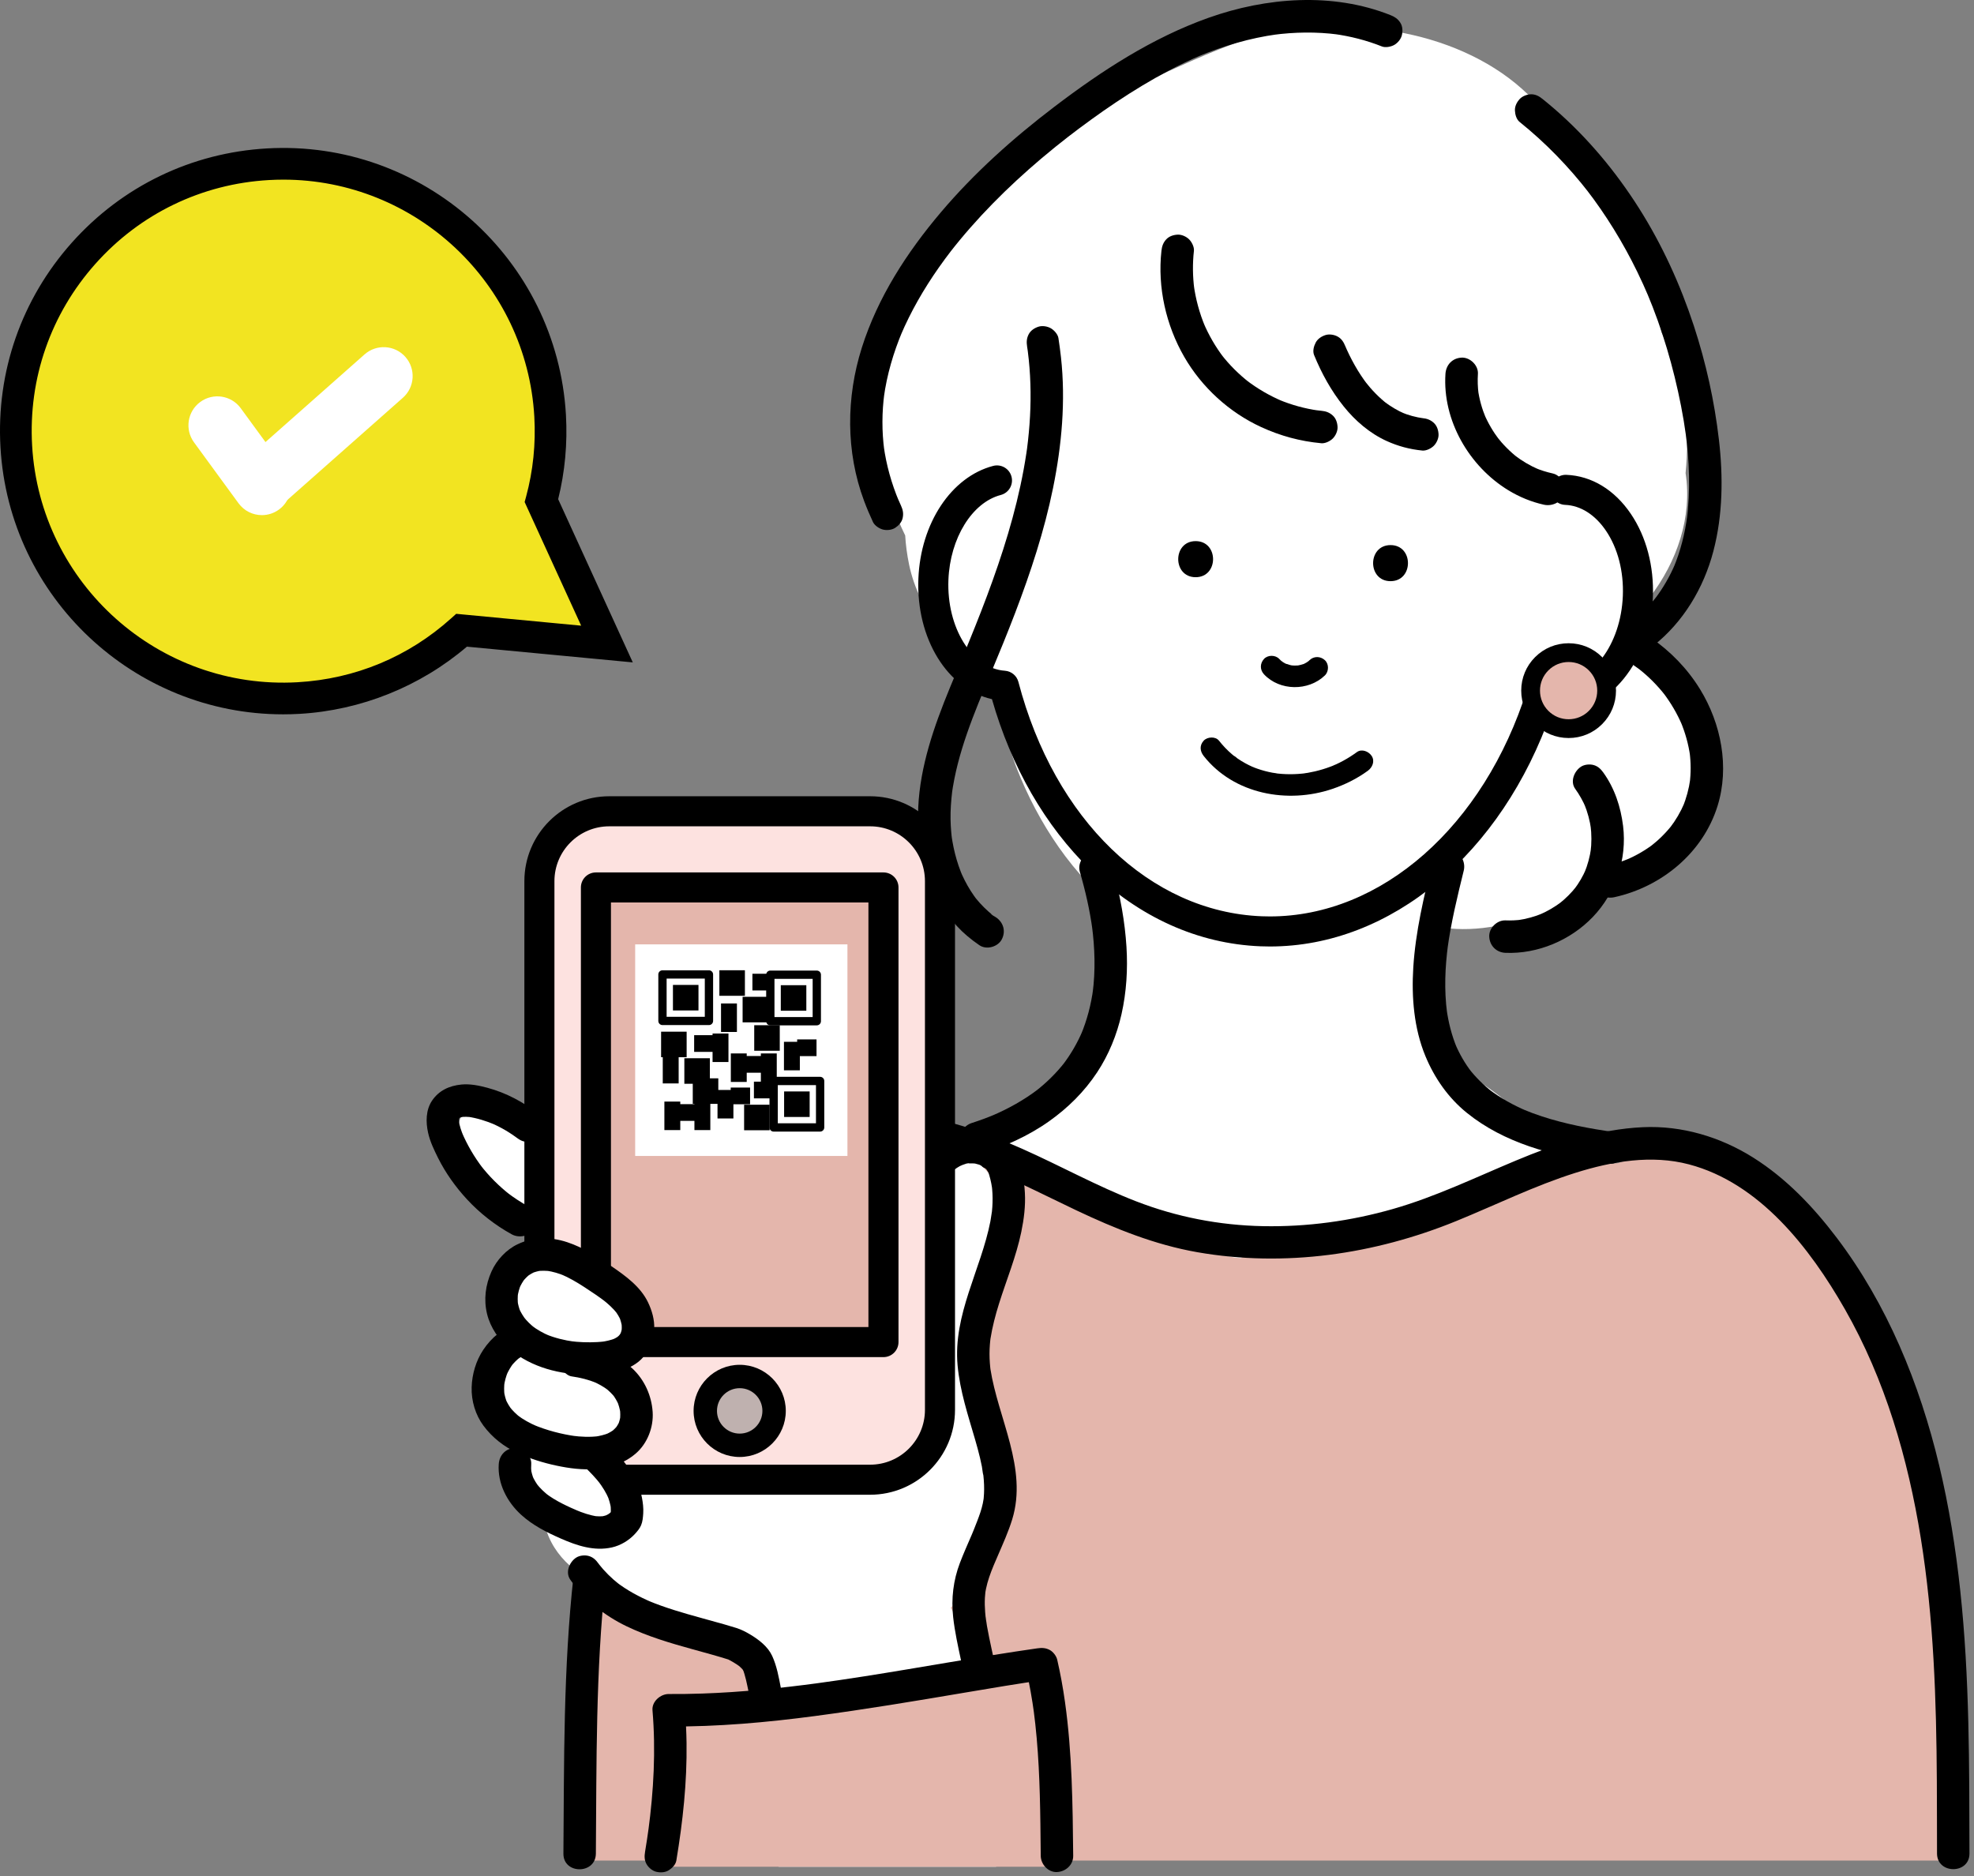 <?xml version="1.0" encoding="utf-8"?>
<!-- Generator: Adobe Illustrator 28.0.0, SVG Export Plug-In . SVG Version: 6.00 Build 0)  -->
<svg version="1.1" id="レイヤー_1" xmlns="http://www.w3.org/2000/svg" xmlns:xlink="http://www.w3.org/1999/xlink" x="0px"
	 y="0px" viewBox="0 0 343 326" style="enable-background:new 0 0 343 326;" xml:space="preserve">
<rect x="0" y="0" width="343" height="326" fill="#808080" stroke="none"/>
<style type="text/css">
	.st0{fill:#FFFFFF;}
	.st1{fill:#E4B6AC;}
	.st2{fill:none;stroke:#000000;stroke-width:5.223;stroke-linecap:round;stroke-linejoin:round;stroke-miterlimit:10;}
	.st3{fill:#F2E421;}
	.st4{fill:#FDE2E0;}
	.st5{fill:#BFB1AF;}
</style>
<g>
	<g>
		<g>
			<path class="st0" d="M295.002,124.791c-1.439-4.664-4.318-8.68-7.991-11.573c-0.578-1.042-1.242-2.032-2.005-2.957
				c0.979-2.041,1.553-4.248,1.676-6.503c4.702-6.13,7.384-13.89,6.204-21.555c0.73-7.23-0.073-14.58-2.673-20.999
				c-0.483-1.193-0.975-2.332-1.495-3.426c-0.532-2.649-1.228-5.25-2.141-7.769c-3.187-8.794-7.596-16.269-13.803-22.525
				c-5.617-15.261-23.004-22.808-39.506-22.761c-3.901-0.426-7.967-0.167-12.03,0.789c-6.409,1.507-12.735,4.411-18.691,7.081
				c-10.433,4.677-19.872,11.371-28.441,18.9C162.604,41.6,154.01,54.1,152.541,69.643c-0.802,8.482,1.25,16.217,4.744,23.402
				c0.097,1.66,0.321,3.336,0.668,5.016c1.791,8.676,7.939,15.132,15.55,18.772c0.119,0.348,0.246,0.693,0.383,1.033
				c-0.003,5.505,0.944,10.966,2.832,15.769c3.681,9.365,9.726,18.635,17.853,24.777c-0.437,2.592-0.924,5.176-1.492,7.743
				c-1.296,5.856-2.915,11.638-4.817,17.327c-0.855,2.556-1.777,5.09-2.742,7.607c-5.827,3.227-11.192,7.262-16.104,11.77
				c-1.758,1.613-3.006,3.585-3.806,5.72c-1.233,2.245-1.922,4.794-1.797,7.599c0.305,6.815,4.984,15.312,12.472,16.382
				c2.561,0.366,5.076,0.645,7.573,0.637c11.159,5.529,24.294,7.381,36.533,6.545c8.467-0.578,16.824-1.74,24.585-5.271
				c1.954-0.889,3.809-2,5.516-3.304c4.774,0.417,8.7-0.109,13.321-2.473c9.198-4.706,10.451-16.718,5.175-24.479
				c-0.588-4.19-2.557-8.242-5.836-11.505c-2.175-2.164-4.939-3.954-7.481-5.687c-0.698-0.476-1.408-0.933-2.109-1.406
				c-0.508-0.335-1.011-0.679-1.508-1.03c-0.439-0.43-0.896-0.906-0.981-0.984c-0.029-0.026-0.053-0.047-0.08-0.072
				c-0.038-0.079-0.081-0.165-0.129-0.259c-0.132-0.258-0.516-1.224-0.832-1.751c-0.018-0.062-0.042-0.122-0.06-0.184
				c-0.294-0.961-0.548-1.933-0.759-2.916c-0.01-0.048-0.049-0.255-0.099-0.523c-0.044-0.551-0.227-2.042-0.247-2.379
				c-0.072-1.209-0.107-2.42-0.133-3.631c-0.08-3.693-0.051-7.38-0.21-11.063c0.722,0.151,1.455,0.282,2.208,0.383
				c3.001,0.403,6.126,0.283,9.186-0.301c4.651-0.297,9.278-1.939,13.129-4.77c3.789-0.22,7.486-1.242,10.893-3.117
				C293.768,147.607,298.274,135.394,295.002,124.791z"/>
			<path class="st1" d="M337.845,281.983c0-0.148,0.013-0.287,0.023-0.428c-0.443-6.421-1.481-12.79-3.082-18.903
				c0.056-7.925-2.154-15.612-5.72-22.649c-1.013-1.998-2.175-3.83-3.456-5.542c-0.511-1.277-1.07-2.554-1.682-3.834
				c-0.651-1.361-1.526-2.62-2.545-3.777c-3.763-11.759-10.679-22.408-23.257-25.753c-5.866-1.56-11.752-1.047-16.953,1.013
				c-1.058,0.057-2.119,0.137-3.191,0.269c-6.823,0.842-13.258,1.999-19.793,4.087c-8.456,2.702-16.7,6.086-25.407,7.856
				c-1.11,0.071-2.223,0.113-3.344,0.114c-4.877,0.003-9.676,1.555-13.796,4.185c-0.326-0.027-0.651-0.048-0.977-0.078
				c-5.608-0.989-11.092-2.455-16.437-4.42c-11.902-5.764-22.373-14.626-35.602-17.338c-12.115-2.484-23.54,2.244-29.386,12.506
				c-1.074,0.965-2.113,1.989-3.095,3.104c-10.8,12.261-18.317,27.664-23.097,43.187c-2.05,6.656-3.746,13.531-5.07,20.371
				c-0.668,3.449-1.268,6.914-1.471,10.397c-0.162,0.12-0.318,0.248-0.477,0.371c-0.798,11.646-0.888,23.326-1.376,34.988
				c-0.01,0.241-0.041,0.467-0.075,0.69c0.006,0.304,0.009,0.608,0.014,0.912h238.69
				C336.54,309.568,337.795,295.753,337.845,281.983z"/>
		</g>
		<g>
			<g>
				<g id="XMLID_00000174582672965836812330000007753032653458359736_">
					<path d="M220.661,164.469c-0.549,0-1.096-0.011-1.646-0.033c-10.839-0.434-21.066-5.037-29.577-13.314
						c-7.831-7.616-13.715-17.835-17.078-29.634c-7.706-1.72-13.2-10.489-12.782-20.953c0.385-9.627,5.728-17.677,12.993-19.576
						c1.396-0.365,2.822,0.471,3.187,1.866c0.365,1.395-0.471,2.822-1.866,3.187c-4.981,1.302-8.806,7.497-9.095,14.732
						c-0.333,8.318,4.07,15.41,9.814,15.809c1.118,0.078,2.062,0.86,2.346,1.944c6.27,23.961,22.862,39.945,42.268,40.721
						c0.479,0.019,0.959,0.028,1.437,0.028c19.36,0.001,37.186-15.648,44.672-39.419c0.211-0.669,0.682-1.225,1.308-1.543
						c0.625-0.318,1.352-0.371,2.017-0.147c0.671,0.226,1.365,0.355,2.062,0.383c5.856,0.234,10.923-6.481,11.262-14.97
						c0.17-4.257-0.869-8.277-2.927-11.319c-1.891-2.796-4.414-4.395-7.103-4.502c-1.441-0.058-2.563-1.273-2.505-2.714
						c0.058-1.441,1.278-2.564,2.714-2.505c4.392,0.176,8.377,2.589,11.221,6.795c2.677,3.959,4.034,9.092,3.819,14.454
						c-0.446,11.151-7.662,19.988-16.194,19.989c-0.165,0-0.329-0.003-0.495-0.01c-0.317-0.013-0.633-0.037-0.948-0.074
						C260.966,148.363,241.682,164.467,220.661,164.469z"/>
					<path class="st2" d="M270.854,85.144"/>
				</g>
				<g>
					<g>
						<path d="M241.619,100.987c4.033,0,4.04-6.268,0-6.268C237.586,94.72,237.579,100.987,241.619,100.987L241.619,100.987z"/>
					</g>
				</g>
				<g>
					<g>
						<path d="M207.754,100.298c4.033,0,4.04-6.268,0-6.268C203.721,94.031,203.714,100.298,207.754,100.298L207.754,100.298z"/>
					</g>
				</g>
				<path d="M219.625,117.166c2.738,2.927,7.722,2.959,10.58,0.206c0.71-0.684,0.739-1.981,0-2.659c-0.762-0.7-1.902-0.729-2.659,0
					c-0.063,0.061-0.129,0.118-0.192,0.179c-0.214,0.207-0.023,0.002,0.097-0.063c-0.149,0.08-0.285,0.203-0.431,0.291
					c-0.134,0.081-0.273,0.149-0.411,0.223c-0.27,0.144-0.01-0.014,0.117-0.042c-0.082,0.018-0.164,0.064-0.244,0.092
					c-0.314,0.11-0.634,0.18-0.96,0.245c-0.365,0.073,0.354-0.022,0.137-0.018c-0.087,0.002-0.174,0.016-0.261,0.022
					c-0.175,0.011-0.35,0.013-0.524,0.009c-0.157-0.004-0.315-0.029-0.471-0.031c-0.234-0.002,0.46,0.082,0.136,0.018
					c-0.086-0.017-0.172-0.031-0.257-0.049c-0.323-0.068-0.631-0.222-0.949-0.286c0.417,0.084,0.275,0.124,0.116,0.043
					c-0.077-0.039-0.156-0.076-0.232-0.118c-0.152-0.082-0.301-0.172-0.444-0.269c-0.054-0.036-0.111-0.094-0.17-0.12
					c0.352,0.155,0.237,0.195,0.096,0.067c-0.143-0.13-0.282-0.259-0.414-0.4c-0.673-0.72-1.988-0.731-2.659,0
					C218.917,115.278,218.906,116.398,219.625,117.166L219.625,117.166z"/>
				<path d="M209.153,131.365c5.246,6.656,14.594,8.361,22.374,5.716c2.186-0.743,4.278-1.782,6.144-3.144
					c0.792-0.578,1.263-1.659,0.675-2.573c-0.506-0.785-1.723-1.295-2.573-0.675c-0.756,0.552-1.547,1.055-2.37,1.502
					c-0.412,0.223-0.831,0.433-1.257,0.629c-0.173,0.079-0.375,0.139-0.536,0.237c0.424-0.26,0.156-0.066,0.016-0.01
					c-0.145,0.058-0.291,0.115-0.437,0.17c-0.877,0.33-1.775,0.603-2.687,0.818c-0.417,0.098-0.837,0.183-1.259,0.256
					c-0.228,0.039-0.466,0.058-0.692,0.108c0.547-0.121,0.173-0.024,0.037-0.008c-0.116,0.013-0.231,0.026-0.347,0.038
					c-0.924,0.092-1.853,0.124-2.781,0.09c-0.442-0.016-0.884-0.047-1.324-0.092c-0.096-0.01-0.191-0.02-0.286-0.032
					c-0.154-0.018-0.474-0.134,0.043,0.007c-0.253-0.069-0.535-0.083-0.794-0.131c-0.902-0.169-1.792-0.405-2.657-0.711
					c-0.18-0.064-0.36-0.13-0.538-0.2c-0.103-0.04-0.213-0.102-0.319-0.128c0.482,0.12,0.17,0.072,0.027,0.008
					c-0.421-0.188-0.833-0.393-1.237-0.615c-0.474-0.261-0.935-0.545-1.381-0.853c-0.144-0.099-0.411-0.39-0.569-0.411
					c0.065,0.05,0.129,0.101,0.194,0.151c-0.062-0.048-0.123-0.097-0.185-0.146c-0.123-0.099-0.244-0.199-0.364-0.301
					c-0.831-0.709-1.583-1.502-2.259-2.36c-0.612-0.776-2.027-0.688-2.659,0C208.397,129.529,208.501,130.537,209.153,131.365
					L209.153,131.365z"/>
				<path d="M187.642,151.529c0.961,3.289,1.722,6.638,2.183,10.035c-0.034-0.25-0.067-0.5-0.101-0.75
					c0.521,3.902,0.644,7.868,0.125,11.777c0.034-0.25,0.067-0.5,0.101-0.75c-0.37,2.727-1.057,5.406-2.125,7.945
					c0.095-0.225,0.19-0.449,0.284-0.674c-0.903,2.127-2.067,4.131-3.474,5.963c0.147-0.19,0.294-0.381,0.441-0.571
					c-1.5,1.938-3.254,3.659-5.191,5.157c0.19-0.147,0.381-0.294,0.571-0.441c-2.51,1.929-5.292,3.467-8.203,4.701
					c0.225-0.095,0.449-0.19,0.674-0.284c-1.338,0.563-2.7,1.062-4.081,1.507c-1.402,0.452-2.453,1.977-1.97,3.469
					c0.454,1.403,1.966,2.454,3.469,1.97c4.195-1.352,8.314-3.171,11.922-5.727c3.296-2.335,6.148-5.152,8.378-8.531
					c2.012-3.049,3.431-6.54,4.23-10.1c0.859-3.828,1.104-7.795,0.859-11.705c-0.274-4.364-1.066-8.702-2.208-12.918
					c-0.143-0.527-0.291-1.052-0.444-1.575c-0.414-1.415-2.004-2.444-3.469-1.97C188.176,148.524,187.199,150.012,187.642,151.529
					L187.642,151.529z"/>
				<path d="M248.9,149.782c-1.488,6.033-2.941,12.119-3.33,18.342c-0.322,5.155,0.115,10.594,2.114,15.406
					c1.585,3.816,3.959,7.23,7.188,9.841c3.248,2.626,6.933,4.474,10.873,5.833c3.792,1.308,7.74,2.122,11.698,2.73
					c0.502,0.077,1.004,0.15,1.506,0.221c0.784,0.111,1.46,0.133,2.173-0.284c0.585-0.342,1.143-1.013,1.296-1.686
					c0.164-0.722,0.129-1.532-0.284-2.173c-0.368-0.571-0.979-1.197-1.686-1.296c-4.231-0.596-8.457-1.39-12.524-2.723
					c-1.107-0.363-2.199-0.767-3.273-1.219c0.225,0.095,0.449,0.19,0.674,0.284c-2.353-0.999-4.604-2.235-6.632-3.798
					c0.19,0.147,0.381,0.294,0.571,0.441c-1.494-1.162-2.847-2.491-4.009-3.985c0.147,0.19,0.294,0.381,0.441,0.571
					c-1.142-1.483-2.08-3.105-2.813-4.826c0.095,0.225,0.19,0.449,0.284,0.674c-0.928-2.207-1.508-4.535-1.828-6.905
					c0.034,0.25,0.067,0.5,0.101,0.75c-0.515-3.936-0.353-7.915,0.17-11.841c-0.034,0.25-0.067,0.5-0.101,0.75
					c0.625-4.597,1.722-9.108,2.831-13.607c0.353-1.43-0.457-3.125-1.97-3.469C250.913,147.48,249.278,148.249,248.9,149.782
					L248.9,149.782z"/>
				<path d="M103.538,322.096c0.126-15.828-0.037-31.707,1.668-47.466c0.836-7.724,2.178-15.402,4.209-22.905
					c1.793-6.626,4.061-12.863,6.839-18.726c4.816-10.167,10.91-19.789,19.741-26.824c0.268-0.213,0.748-0.575,1.26-0.94
					c0.576-0.411,1.162-0.808,1.759-1.189c1.139-0.727,2.315-1.396,3.527-1.994c0.467-0.23,1.296-0.612,1.563-0.722
					c0.319-0.132,1.213-0.467,1.751-0.649c1.274-0.431,2.575-0.78,3.895-1.037c1.352-0.264,2.081-0.35,3.629-0.414
					c1.42-0.058,2.844-0.014,4.257,0.13c3.324,0.339,6.773,1.258,9.996,2.335c6.716,2.244,12.979,5.587,19.363,8.607
					c6.75,3.194,13.65,5.995,21.039,7.287c15.204,2.658,30.789,0.384,45.009-5.413c6.899-2.812,13.606-6.141,20.726-8.382
					c6.386-2.01,13.231-3.17,19.697-1.466c12.276,3.235,21.018,14.512,27.096,25.158c6.996,12.252,10.966,25.943,13.199,39.813
					c2.245,13.941,2.703,28.122,2.783,42.219c0.024,4.185,0.02,8.371,0.031,12.556c0.01,3.629,5.65,3.636,5.641,0
					c-0.04-15.25,0.031-30.52-1.605-45.704c-1.575-14.618-4.637-29.065-10.574-42.57c-2.909-6.616-6.519-12.957-10.887-18.721
					c-4.073-5.375-8.773-10.315-14.514-13.93c-5.702-3.59-12.394-5.59-19.154-5.281c-7.708,0.352-15.061,2.866-22.12,5.816
					c-7.051,2.947-13.953,6.289-21.322,8.396c-7.339,2.098-14.941,3.135-22.576,2.986c-7.575-0.148-14.975-1.58-22.043-4.315
					c-6.798-2.631-13.189-6.19-19.844-9.146c-6.724-2.987-13.811-5.545-21.22-5.987c-5.871-0.35-11.701,1.063-16.93,3.698
					c-10.539,5.311-18.331,15.261-24.102,25.294c-6.952,12.087-11.456,25.458-13.929,39.152c-2.885,15.976-3.297,32.243-3.42,48.436
					c-0.03,3.966-0.045,7.933-0.077,11.899C97.869,325.726,103.509,325.73,103.538,322.096L103.538,322.096z"/>
				<g>
					<path d="M241.623,2.634c-10.05-4.01-21.617-3.107-31.651,0.465c-9.761,3.474-18.547,9.197-26.748,15.438
						c-7.159,5.448-13.911,11.474-19.735,18.348c-5.898,6.962-10.973,14.782-13.741,23.537c-2.735,8.649-2.797,18.069,0.39,26.608
						c0.465,1.246,0.986,2.475,1.548,3.68c0.283,0.606,1.065,1.125,1.686,1.296c0.675,0.186,1.574,0.102,2.173-0.284
						c0.602-0.388,1.132-0.966,1.296-1.686c0.177-0.778,0.052-1.452-0.284-2.173c-0.222-0.476-0.435-0.956-0.641-1.439
						c0.095,0.225,0.19,0.449,0.284,0.674c-1.293-3.077-2.2-6.3-2.651-9.608c0.034,0.25,0.067,0.5,0.101,0.75
						c-0.437-3.291-0.418-6.621,0.019-9.91c-0.034,0.25-0.067,0.5-0.101,0.75c0.539-3.958,1.67-7.808,3.218-11.487
						c-0.095,0.225-0.19,0.449-0.284,0.674c1.746-4.121,3.995-8.014,6.558-11.679c0.744-1.064,1.516-2.109,2.309-3.137
						c-0.147,0.19-0.294,0.381-0.441,0.571c4.708-6.081,10.186-11.546,16.05-16.51c1.594-1.349,3.22-2.661,4.873-3.938
						c-0.19,0.147-0.381,0.294-0.571,0.441c5.625-4.339,11.522-8.426,17.812-11.745c1.864-0.984,3.767-1.893,5.708-2.714
						c-0.225,0.095-0.449,0.19-0.674,0.284c4.424-1.86,9.04-3.225,13.8-3.876c-0.25,0.034-0.5,0.067-0.75,0.101
						c3.757-0.501,7.566-0.562,11.326-0.067c-0.25-0.034-0.5-0.067-0.75-0.101c2.868,0.39,5.681,1.103,8.371,2.176
						c0.636,0.254,1.608,0.046,2.173-0.284c0.585-0.342,1.143-1.013,1.296-1.686c0.164-0.722,0.129-1.532-0.284-2.173
						C242.887,3.275,242.343,2.921,241.623,2.634L241.623,2.634z"/>
					<path d="M264.058,21.2c4.475,3.597,8.491,7.734,12.008,12.269c-0.147-0.19-0.294-0.381-0.441-0.571
						c3.439,4.452,6.394,9.267,8.859,14.322c0.703,1.441,1.365,2.902,1.99,4.379c-0.095-0.225-0.19-0.449-0.284-0.674
						c2.657,6.304,4.592,12.898,5.905,19.609c0.34,1.737,0.631,3.483,0.868,5.236c-0.034-0.25-0.067-0.5-0.101-0.75
						c0.678,5.08,0.895,10.253,0.221,15.346c0.034-0.25,0.067-0.5,0.101-0.75c-0.417,3.084-1.17,6.12-2.375,8.994
						c0.095-0.225,0.19-0.449,0.284-0.674c-0.929,2.191-2.114,4.261-3.563,6.15c0.147-0.19,0.294-0.381,0.441-0.571
						c-1.374,1.774-2.962,3.361-4.725,4.749c-0.529,0.416-0.826,1.356-0.826,1.994c0,0.692,0.307,1.518,0.826,1.994
						c0.538,0.493,1.243,0.86,1.994,0.826c0.796-0.036,1.373-0.337,1.994-0.826c5.249-4.131,8.791-10.051,10.478-16.474
						c1.654-6.296,1.711-12.952,0.963-19.385c-0.778-6.691-2.244-13.326-4.339-19.728c-2.346-7.168-5.51-14.112-9.548-20.489
						c-4.028-6.362-8.916-12.234-14.603-17.18c-0.701-0.61-1.414-1.205-2.139-1.787c-0.604-0.485-1.189-0.826-1.994-0.826
						c-0.692,0-1.518,0.307-1.994,0.826c-0.493,0.538-0.86,1.243-0.826,1.994C263.263,19.906,263.487,20.741,264.058,21.2
						L264.058,21.2z"/>
					<path d="M178.47,60.235c0.034,0.222,0.068,0.444,0.1,0.667c0.016,0.108,0.072,0.535,0.016,0.101
						c-0.054-0.413-0.01-0.076,0,0.006c0.064,0.507,0.124,1.015,0.175,1.524c0.094,0.918,0.165,1.839,0.216,2.761
						c0.103,1.868,0.121,3.741,0.06,5.611c-0.062,1.902-0.204,3.801-0.416,5.692c-0.05,0.442-0.104,0.884-0.16,1.325
						c-0.01,0.082-0.055,0.418,0,0.003c0.058-0.435,0.001-0.011-0.014,0.098c-0.035,0.252-0.072,0.504-0.11,0.756
						c-0.142,0.946-0.3,1.89-0.473,2.831c-1.381,7.503-3.696,14.805-6.365,21.941c-1.339,3.581-2.772,7.126-4.241,10.656
						c-1.448,3.478-2.939,6.94-4.224,10.483c-2.405,6.627-4.163,13.82-3.281,20.908c0.791,6.357,3.281,12.779,8.281,17.018
						c0.691,0.586,1.415,1.138,2.166,1.646c1.226,0.828,3.179,0.275,3.859-1.012c0.753-1.425,0.296-2.975-1.012-3.859
						c-0.196-0.133-0.747-0.39-0.847-0.604c0.004,0.009,0.574,0.457,0.221,0.168c-0.057-0.047-0.115-0.093-0.172-0.139
						c-0.171-0.14-0.339-0.283-0.505-0.429c-0.531-0.469-1.034-0.97-1.508-1.497c-0.228-0.254-0.45-0.514-0.664-0.78
						c-0.372-0.461,0.318,0.432,0.036,0.051c-0.117-0.157-0.233-0.314-0.346-0.473c-0.411-0.58-0.792-1.181-1.143-1.799
						c-0.353-0.622-0.676-1.261-0.97-1.914c-0.086-0.191-0.345-0.872-0.011-0.009c-0.054-0.139-0.113-0.276-0.167-0.415
						c-0.146-0.371-0.283-0.746-0.411-1.123c-0.468-1.379-0.822-2.797-1.068-4.232c-0.03-0.174-0.058-0.348-0.085-0.523
						c-0.015-0.1-0.029-0.2-0.044-0.299c-0.043-0.274,0.055,0.374,0.05,0.375c-0.017,0.001-0.123-1.107-0.131-1.203
						c-0.065-0.727-0.103-1.457-0.115-2.186c-0.027-1.614,0.097-3.215,0.283-4.817c0.045-0.387-0.084,0.576-0.026,0.191
						c0.014-0.093,0.026-0.186,0.04-0.279c0.037-0.248,0.076-0.495,0.117-0.742c0.077-0.463,0.162-0.925,0.253-1.385
						c0.177-0.89,0.38-1.776,0.606-2.655c0.453-1.766,0.994-3.509,1.59-5.232c1.221-3.524,2.672-6.962,4.112-10.4
						c1.462-3.491,2.896-6.993,4.246-10.528c2.698-7.066,5.078-14.284,6.588-21.705c1.518-7.463,2.213-15.157,1.377-22.748
						c-0.122-1.11-0.272-2.218-0.442-3.321c-0.101-0.652-0.753-1.368-1.296-1.686c-0.605-0.354-1.496-0.504-2.173-0.284
						c-0.682,0.221-1.341,0.644-1.686,1.296C178.378,58.775,178.348,59.443,178.47,60.235L178.47,60.235z"/>
					<path d="M283.982,115.683c0.425,0.291,0.841,0.594,1.248,0.908c-0.19-0.147-0.381-0.294-0.571-0.441
						c1.763,1.371,3.344,2.958,4.713,4.722c-0.147-0.19-0.294-0.381-0.441-0.571c1.357,1.764,2.491,3.688,3.363,5.737
						c-0.095-0.225-0.19-0.449-0.284-0.674c0.813,1.935,1.384,3.962,1.668,6.043c-0.034-0.25-0.067-0.5-0.101-0.75
						c0.24,1.828,0.254,3.676,0.013,5.505c0.034-0.25,0.067-0.5,0.101-0.75c-0.227,1.655-0.661,3.27-1.302,4.813
						c0.095-0.225,0.19-0.449,0.284-0.674c-0.648,1.533-1.492,2.969-2.506,4.289c0.147-0.19,0.294-0.381,0.441-0.571
						c-1.106,1.421-2.391,2.692-3.813,3.796c0.19-0.147,0.381-0.294,0.571-0.441c-1.468,1.123-3.07,2.045-4.768,2.774
						c0.225-0.095,0.449-0.19,0.674-0.284c-1.381,0.582-2.809,1.031-4.272,1.351c-1.443,0.316-2.422,2.073-1.97,3.469
						c0.491,1.518,1.923,2.309,3.469,1.97c8.229-1.803,15.412-7.719,17.942-15.863c2.102-6.767,0.623-14.298-3.03-20.256
						c-2.193-3.576-5.13-6.605-8.583-8.975c-0.578-0.397-1.518-0.465-2.173-0.284c-0.654,0.18-1.363,0.686-1.686,1.296
						C282.213,113.258,282.681,114.79,283.982,115.683L283.982,115.683z"/>
					<path d="M273.711,137.08c0.741,1.029,1.357,2.134,1.85,3.302c-0.095-0.225-0.19-0.449-0.284-0.674
						c0.588,1.424,0.984,2.912,1.192,4.438c-0.034-0.25-0.067-0.5-0.101-0.75c0.203,1.574,0.204,3.161-0.002,4.734
						c0.034-0.25,0.067-0.5,0.101-0.75c-0.205,1.479-0.591,2.922-1.165,4.301c0.095-0.225,0.19-0.449,0.284-0.674
						c-0.539,1.265-1.231,2.447-2.066,3.54c0.147-0.19,0.294-0.381,0.441-0.571c-0.912,1.175-1.967,2.221-3.142,3.132
						c0.19-0.147,0.381-0.294,0.571-0.441c-1.218,0.93-2.542,1.702-3.951,2.304c0.225-0.095,0.449-0.19,0.674-0.284
						c-1.412,0.591-2.886,1.001-4.402,1.213c0.25-0.034,0.5-0.067,0.75-0.101c-0.953,0.125-1.911,0.171-2.872,0.133
						c-1.476-0.059-2.887,1.339-2.82,2.82c0.071,1.578,1.239,2.757,2.82,2.82c5.613,0.224,11.29-2.183,15.168-6.221
						c4.004-4.17,5.974-10.077,5.27-15.821c-0.408-3.325-1.471-6.56-3.444-9.298c-0.441-0.612-0.934-1.089-1.686-1.296
						c-0.675-0.186-1.574-0.102-2.173,0.284C273.539,133.984,272.788,135.8,273.711,137.08L273.711,137.08z"/>
					<path d="M201.81,43.593c-0.702,6.325,0.789,12.913,3.96,18.414c3.051,5.294,7.809,9.642,13.36,12.199
						c3.339,1.538,6.801,2.477,10.463,2.814c0.68,0.063,1.528-0.36,1.994-0.826c0.489-0.489,0.858-1.292,0.826-1.994
						c-0.033-0.729-0.272-1.486-0.826-1.994c-0.579-0.532-1.212-0.754-1.994-0.826c-0.413-0.038-0.826-0.085-1.237-0.14
						c0.25,0.034,0.5,0.067,0.75,0.101c-2.379-0.332-4.699-0.975-6.916-1.899c0.225,0.095,0.449,0.19,0.674,0.284
						c-2.255-0.953-4.378-2.187-6.32-3.678c0.19,0.147,0.381,0.294,0.571,0.441c-1.833-1.422-3.483-3.06-4.905-4.894
						c0.147,0.19,0.294,0.381,0.441,0.571c-1.441-1.879-2.627-3.934-3.55-6.114c0.095,0.225,0.19,0.449,0.284,0.674
						c-0.968-2.319-1.629-4.752-1.965-7.243c0.034,0.25,0.067,0.5,0.101,0.75c-0.286-2.204-0.314-4.43-0.069-6.639
						c0.075-0.672-0.369-1.537-0.826-1.994c-0.489-0.489-1.292-0.858-1.994-0.826c-0.729,0.033-1.486,0.272-1.994,0.826
						C202.1,42.184,201.897,42.808,201.81,43.593L201.81,43.593z"/>
					<path d="M251.16,64.965c-0.531,8.079,4.108,16.065,10.931,20.229c1.895,1.156,4.017,2.033,6.186,2.51
						c1.438,0.316,3.119-0.431,3.469-1.97c0.325-1.425-0.429-3.131-1.97-3.469c-1.057-0.232-2.086-0.56-3.084-0.978
						c0.225,0.095,0.449,0.19,0.674,0.284c-1.49-0.635-2.884-1.461-4.169-2.446c0.19,0.147,0.381,0.294,0.571,0.441
						c-1.383-1.074-2.618-2.318-3.691-3.702c0.147,0.19,0.294,0.381,0.441,0.571c-1.065-1.39-1.953-2.903-2.641-4.513
						c0.095,0.225,0.19,0.449,0.284,0.674c-0.659-1.57-1.119-3.212-1.348-4.9c0.034,0.25,0.067,0.5,0.101,0.75
						c-0.149-1.155-0.189-2.318-0.113-3.481c0.097-1.475-1.366-2.886-2.82-2.82C252.37,62.217,251.264,63.384,251.16,64.965
						L251.16,64.965z"/>
					<path d="M228.333,61.695c1.329,3.234,2.969,6.215,5.162,8.947c1.985,2.474,4.531,4.665,7.434,5.983
						c2.011,0.913,4.014,1.444,6.212,1.666c0.676,0.068,1.532-0.364,1.994-0.826c0.489-0.489,0.858-1.292,0.826-1.994
						c-0.033-0.729-0.272-1.486-0.826-1.994c-0.582-0.534-1.21-0.747-1.994-0.826c-0.176-0.018-0.351-0.038-0.526-0.06
						c0.25,0.034,0.5,0.067,0.75,0.101c-1.351-0.184-2.664-0.542-3.921-1.071c0.225,0.095,0.449,0.19,0.674,0.284
						c-1.293-0.556-2.499-1.279-3.617-2.133c0.19,0.147,0.381,0.294,0.571,0.441c-1.455-1.128-2.732-2.455-3.861-3.906
						c0.147,0.19,0.294,0.381,0.441,0.571c-1.651-2.143-2.967-4.522-4.02-7.01c0.095,0.225,0.19,0.449,0.284,0.674
						c-0.048-0.115-0.096-0.23-0.143-0.345c-0.291-0.709-0.608-1.283-1.296-1.686c-0.605-0.354-1.495-0.504-2.173-0.284
						c-0.682,0.221-1.341,0.644-1.686,1.296C228.288,60.146,228.052,61.01,228.333,61.695L228.333,61.695z"/>
				</g>
			</g>
			<g>
				<g>
					<path class="st1" d="M272.563,113.405c-3.647-0.002-6.606,2.954-6.607,6.601c-0.002,3.647,2.954,6.606,6.601,6.607
						c3.647,0.002,6.606-2.954,6.607-6.601C279.166,116.364,276.21,113.406,272.563,113.405z"/>
					<path d="M272.56,128.244c-0.001,0-0.002,0-0.004,0c-2.2-0.001-4.267-0.858-5.822-2.414c-1.555-1.556-2.41-3.624-2.409-5.824
						c0.001-2.2,0.858-4.267,2.414-5.822c1.555-1.554,3.622-2.409,5.821-2.409c0.001,0,0.002,0,0.003,0
						c2.2,0.001,4.267,0.858,5.822,2.414c1.555,1.556,2.41,3.625,2.409,5.824c-0.001,2.2-0.858,4.267-2.414,5.822
						C276.826,127.389,274.759,128.244,272.56,128.244z M272.56,115.035c-1.328,0-2.576,0.517-3.516,1.455
						c-0.94,0.939-1.457,2.188-1.458,3.516c-0.001,1.329,0.516,2.578,1.455,3.518c0.939,0.94,2.188,1.458,3.516,1.458
						c0.001,0,0.002,0,0.002,0c1.328,0,2.576-0.517,3.515-1.455c0.94-0.939,1.458-2.188,1.458-3.516
						c0.001-1.329-0.516-2.578-1.455-3.518c-0.939-0.94-2.188-1.458-3.516-1.458C272.562,115.035,272.561,115.035,272.56,115.035z"
						/>
				</g>
			</g>
		</g>
	</g>
	<g>
		<g id="XMLID_00000076587783930510960260000003446066965180685466_">
			<g>
				<path class="st3" d="M80.208,109.515c-7.564,6.793-17.398,11.156-28.334,11.782c-25.616,1.466-47.57-18.107-49.043-43.723
					c-1.473-25.609,18.1-47.57,43.716-49.036c25.616-1.473,47.57,18.1,49.043,43.716c0.289,5.107-0.248,10.062-1.514,14.742
					l11.39,24.914L80.208,109.515z"/>
				<path d="M49.189,124.127c-25.857,0-47.603-20.259-49.106-46.394c-0.755-13.12,3.647-25.749,12.393-35.561
					c8.747-9.812,20.791-15.63,33.914-16.381c27.085-1.553,50.391,19.216,51.948,46.306c0.282,4.975-0.173,9.896-1.352,14.644
					l12.966,28.36l-28.823-2.733c-8.12,6.93-18.403,11.066-29.097,11.678C51.079,124.1,50.131,124.127,49.189,124.127z
					 M49.241,31.215c-0.841,0-1.685,0.024-2.536,0.073c-11.655,0.667-22.351,5.833-30.119,14.548
					C8.818,54.549,4.91,65.765,5.58,77.417c1.383,24.057,22.078,42.512,46.137,41.132c10.001-0.573,19.217-4.405,26.652-11.082
					l0.898-0.806l21.714,2.059l-9.821-21.483l0.26-0.96c1.212-4.478,1.69-9.143,1.423-13.867
					C91.507,49.203,72.199,31.215,49.241,31.215z"/>
			</g>
		</g>
		<g>
			<path class="st0" d="M45.51,89.513c-1.55,0-3.078-0.714-4.063-2.061l-7.735-10.585c-1.638-2.242-1.149-5.387,1.093-7.025
				c2.242-1.638,5.387-1.149,7.025,1.093l7.735,10.585c1.638,2.242,1.149,5.387-1.093,7.025
				C47.577,89.198,46.539,89.513,45.51,89.513z"/>
			<path class="st0" d="M45.507,89.105c-1.39,0-2.774-0.573-3.767-1.696c-1.839-2.08-1.645-5.256,0.434-7.096l21.17-18.727
				c2.08-1.839,5.257-1.645,7.096,0.434c1.839,2.08,1.645,5.256-0.434,7.096l-21.17,18.727
				C47.88,88.689,46.691,89.105,45.507,89.105z"/>
		</g>
	</g>
	<g>
		<g>
			<path class="st0" d="M103.478,218.014c-1.721,4.079-0.825,8.615,2.021,11.765c-0.828,3.378-1.455,6.764-1.892,10.158
				c-1.724,0.489-3.378,1.398-4.838,2.727c-3.813,3.469-6.341,7.953-6.205,13.227c0.062,2.385,0.796,4.418,1.704,6.499
				c0.139,1.637,0.41,3.059,1.064,4.607c2.226,5.275,7.658,8.474,13.431,10.231c5.082,3.613,10.519,6.724,16.21,9.272
				c2.743,1.228,5.51,2.358,8.311,3.386c0.303,9.354,0.284,18.715-0.066,28.071c-0.089,2.383,0.716,4.607,2.081,6.424h37.765
				c2.281-2.037,3.769-4.913,3.542-8.06c-0.945-13.071-4.658-25.672-11.402-36.949c3.025-3.127,5.372-6.935,6.809-11.017
				c2.795-7.938,1.096-16.918-3.423-23.889c-0.177-3.073-0.17-6.156,0.021-9.228c0.062-1.002,0.144-2.003,0.245-3.003
				c0.033-0.328,0.072-0.655,0.11-0.983c0.341-1.913,0.656-3.822,1.097-5.717c0.939-4.039,2.222-7.98,3.796-11.816
				c0.666-1.624,0.454-4.253,0-5.903c-0.644-2.337-2.084-4.303-3.979-5.767c-3.702-2.861-8.213-2.865-12.331-0.868
				c-1.686,0.817-3.372,1.635-5.057,2.452c-2.29,1.11-4.545,4.189-5.102,6.635c-0.152,0.667-0.241,1.308-0.281,1.933
				c-0.727,0.317-1.376,0.629-1.83,0.848c-1.258,0.607-2.435,1.404-3.498,2.323c-5.482-3.819-12.01-5.901-18.724-5.663
				l-17.711-5.375c-0.391-0.119-0.791-0.16-1.184-0.139c-5.463-4.545-11.283-8.657-17.399-12.284c-1.397-0.829-2.742-0.7-3.77-0.051
				c-2.395,0.422-4.278,3.423-2.811,5.806c0.156,0.254,0.317,0.504,0.479,0.754c-0.28,0.895-0.21,1.925,0.389,2.956
				c1.921,3.307,4.652,5.99,7.91,7.832c0.294,0.446,0.703,0.84,1.249,1.142c4.466,2.463,9.064,4.678,13.768,6.64
				C103.794,217.322,103.626,217.662,103.478,218.014z M94.39,262.666c0.19,0.429,0.386,0.861,0.584,1.299
				C94.713,263.549,94.521,263.115,94.39,262.666z"/>
			<g>
				<g>
					<path class="st4" d="M151.197,257.124H105.86c-6.701,0-12.134-5.433-12.134-12.134v-91.882c0-6.701,5.432-12.134,12.134-12.134
						h45.336c6.701,0,12.134,5.432,12.134,12.134v91.882C163.331,251.692,157.898,257.124,151.197,257.124z"/>
					<path d="M151.197,259.736H105.86c-8.131,0-14.745-6.615-14.745-14.745v-91.882c0-8.131,6.615-14.745,14.745-14.745h45.337
						c8.131,0,14.745,6.615,14.745,14.745v91.882C165.942,253.121,159.327,259.736,151.197,259.736z M105.86,143.586
						c-5.251,0-9.522,4.272-9.522,9.522v91.882c0,5.251,4.272,9.523,9.522,9.523h45.337c5.251,0,9.522-4.272,9.522-9.523v-91.882
						c0-5.251-4.272-9.522-9.522-9.522H105.86z"/>
				</g>
				<g>
					<rect x="103.548" y="154.212" class="st1" width="49.961" height="78.999"/>
					<path d="M153.509,235.822h-49.961c-1.442,0-2.612-1.169-2.612-2.611v-78.999c0-1.442,1.169-2.612,2.612-2.612h49.961
						c1.442,0,2.612,1.169,2.612,2.612v78.999C156.121,234.653,154.951,235.822,153.509,235.822z M106.159,230.6h44.738v-73.776
						h-44.738V230.6z"/>
				</g>
				<g>
					<circle class="st5" cx="128.529" cy="245.168" r="5.978"/>
					<path d="M128.528,253.177c-4.416,0-8.009-3.593-8.009-8.009c0-4.416,3.593-8.009,8.009-8.009c4.416,0,8.01,3.593,8.01,8.009
						C136.538,249.584,132.945,253.177,128.528,253.177z M128.528,241.22c-2.176,0-3.947,1.771-3.947,3.947
						c0,2.176,1.771,3.947,3.947,3.947c2.177,0,3.947-1.771,3.947-3.947C132.476,242.991,130.705,241.22,128.528,241.22z"/>
				</g>
			</g>
			<g>
				<path d="M165.813,203.266c0.307-0.236,0.628-0.451,0.969-0.635c0.222-0.12,0.89-0.333-0.002-0.034
					c0.191-0.064,0.376-0.145,0.569-0.206c0.231-0.073,0.873-0.35,1.106-0.256c0.02,0.008-0.805,0.078-0.354,0.052
					c0.088-0.005,0.176-0.015,0.264-0.021c0.22-0.013,0.44-0.016,0.66-0.009c0.175,0.006,0.349,0.023,0.523,0.036
					c0.441,0.033-0.375-0.034-0.362-0.049c0.01-0.011,0.22,0.039,0.256,0.047c0.384,0.078,0.738,0.217,1.111,0.328
					c-0.844-0.251-0.307-0.134-0.038,0.012c0.149,0.081,0.295,0.167,0.437,0.261c0.071,0.047,0.138,0.099,0.209,0.145
					c0.29,0.188-0.578-0.5-0.221-0.165c0.14,0.132,0.284,0.257,0.415,0.398c0.059,0.063,0.112,0.131,0.172,0.192
					c0.243,0.247-0.432-0.627-0.161-0.212c0.097,0.148,0.197,0.292,0.284,0.446c0.089,0.157,0.154,0.328,0.244,0.484
					c-0.365-0.638-0.193-0.493-0.13-0.286c0.045,0.15,0.097,0.297,0.141,0.447c0.135,0.465,0.249,0.937,0.342,1.412
					c0.052,0.263,0.092,0.528,0.136,0.793c0.062,0.376-0.067-0.6-0.031-0.221c0.014,0.147,0.032,0.293,0.046,0.44
					c0.092,1.022,0.096,2.051,0.027,3.075c-0.018,0.263-0.04,0.527-0.067,0.789c-0.025,0.242-0.195,0.947-0.005,0.127
					c-0.119,0.515-0.163,1.056-0.265,1.576c-1.646,8.403-6.496,16.195-5.701,25.009c0.403,4.47,1.825,8.693,3.066,12.976
					c0.298,1.029,0.582,2.062,0.83,3.105c0.118,0.498,0.228,0.998,0.326,1.5c0.1,0.511,0.119,1.085,0.268,1.582
					c-0.015-0.049-0.084-0.712-0.032-0.224c0.012,0.117,0.027,0.233,0.039,0.35c0.024,0.233,0.045,0.466,0.062,0.699
					c0.038,0.521,0.058,1.044,0.054,1.567c-0.003,0.492-0.026,0.983-0.072,1.473c-0.011,0.115-0.025,0.23-0.036,0.345
					c-0.035,0.376,0.095-0.605,0.032-0.232c-0.048,0.288-0.094,0.574-0.154,0.86c-0.222,1.06-0.589,2.069-0.975,3.078
					c-0.175,0.457-0.354,0.913-0.537,1.367c-0.086,0.213-0.173,0.426-0.261,0.639c-0.043,0.103-0.085,0.206-0.128,0.309
					c-0.042,0.101-0.084,0.202-0.127,0.303c0.053-0.126,0.106-0.251,0.159-0.377c-0.716,1.669-1.466,3.329-2.112,5.026
					c-1.151,3.022-1.527,6.208-1.171,9.421c0.28,2.527,0.832,4.991,1.357,7.474c0.529,2.5,1.031,5.005,1.507,7.516
					c0.959,5.057,1.811,10.135,2.56,15.228c0.183,1.246,0.36,2.492,0.531,3.739c0.089,0.647,0.762,1.373,1.296,1.686
					c0.605,0.354,1.495,0.504,2.173,0.284c0.682-0.221,1.341-0.644,1.686-1.296c0.38-0.719,0.394-1.376,0.284-2.173
					c-0.715-5.21-1.534-10.405-2.466-15.58c-0.459-2.551-0.945-5.098-1.458-7.639c-0.517-2.562-1.135-5.109-1.593-7.682
					c-0.086-0.482-0.125-0.983-0.232-1.46c0.194,0.859,0.012,0.058-0.014-0.179c-0.029-0.265-0.053-0.531-0.074-0.797
					c-0.064-0.828-0.085-1.661-0.043-2.491c0.018-0.361,0.056-0.72,0.092-1.079c0.036-0.358-0.123,0.809-0.043,0.323
					c0.013-0.08,0.025-0.16,0.038-0.24c0.033-0.197,0.07-0.393,0.11-0.589c0.141-0.676,0.329-1.342,0.549-1.997
					c0.23-0.686,0.494-1.359,0.77-2.028c0.033-0.081,0.067-0.161,0.1-0.242c0.165-0.398-0.129,0.305-0.129,0.306
					c0.075-0.191,0.161-0.378,0.242-0.566c0.181-0.421,0.363-0.842,0.544-1.263c0.878-2.043,1.816-4.11,2.47-6.239
					c2.724-8.864-2.462-17.564-3.792-26.177c-0.064-0.412,0.082,0.741,0.017,0.116c-0.013-0.121-0.028-0.241-0.041-0.362
					c-0.025-0.241-0.047-0.483-0.065-0.724c-0.04-0.543-0.062-1.087-0.062-1.631c0.001-0.533,0.023-1.067,0.064-1.598
					c0.018-0.235,0.04-0.47,0.065-0.705c0.013-0.118,0.028-0.235,0.041-0.352c0.071-0.638-0.106,0.68-0.005,0.045
					c0.332-2.088,0.865-4.127,1.499-6.142c1.299-4.13,2.974-8.162,3.856-12.413c0.461-2.224,0.755-4.527,0.627-6.801
					c-0.126-2.234-0.47-4.83-1.699-6.76c-2.241-3.517-6.908-4.863-10.79-3.482c-0.936,0.333-1.84,0.75-2.629,1.357
					c-0.609,0.469-1.083,0.912-1.296,1.686c-0.186,0.675-0.102,1.574,0.284,2.173C162.696,203.405,164.563,204.229,165.813,203.266
					L165.813,203.266z"/>
				<path class="st0" d="M109.769,231.921c-0.019-0.053-0.039-0.105-0.058-0.158c-0.072-0.298-0.177-0.586-0.318-0.858
					c-0.273-0.737-0.546-1.473-0.819-2.21c-0.403-1.087-1.394-1.992-2.526-2.465c-0.331-0.642-0.849-1.121-1.47-1.423
					c-0.71-1.131-1.626-2.143-2.769-2.982c-0.58-0.426-1.229-0.771-1.908-1.03c-0.188-0.26-0.376-0.521-0.564-0.781
					c-1.119-1.55-2.938-2.391-4.799-1.572c-0.496,0.218-0.958,0.565-1.347,0.987c-0.569,0.113-1.153,0.31-1.749,0.603
					c-2.047,1.007-3.575,3.01-3.567,5.361c0.004,1.081,0.402,2.161,0.972,3.057c0.219,0.345,0.677,0.701,0.935,1.076
					c-0.012,0.045-0.024,0.114-0.035,0.221c-0.14,1.381-0.127,2.761,0.019,4.125c-1.031,0.485-1.922,1.228-2.585,2.303
					c-2.933,4.757,0.707,8.92,3.678,12.392c0.427,0.499,0.833,1.015,1.227,1.54c-1.408,0.892-2.237,2.844-1.893,4.479
					c0.862,4.095,4,6.986,7.751,8.034c1.726,1.105,3.74,1.542,5.803,0.866c2.062-0.675,3.135-2.609,2.684-4.728
					c-0.569-2.676-1.785-5.207-3.494-7.342c1.324-0.004,2.627-0.665,3.332-1.875c0.17-0.293,0.308-0.596,0.429-0.904
					c1.168-0.673,1.937-2.003,1.949-3.351c0.022-2.559-0.942-4.815-2.568-6.505c-0.419-0.599-0.9-1.161-1.44-1.672
					c0.167-0.16,0.322-0.332,0.471-0.51c0.05,0.012,0.099,0.025,0.149,0.036c1.865,0.708,3.349-0.273,4.079-1.75
					C109.884,234.002,110.134,232.904,109.769,231.921z"/>
				<path d="M103.751,233.21c-1.583,0.085-3.169,0.03-4.741-0.177c0.25,0.034,0.5,0.067,0.75,0.101
					c-1.693-0.231-3.358-0.64-4.939-1.294c0.225,0.095,0.449,0.19,0.674,0.284c-1.115-0.471-2.171-1.061-3.132-1.799
					c0.19,0.147,0.381,0.294,0.571,0.441c-0.737-0.577-1.401-1.232-1.978-1.97c0.147,0.19,0.294,0.381,0.441,0.571
					c-0.49-0.64-0.917-1.327-1.234-2.069c0.095,0.225,0.19,0.449,0.284,0.674c-0.253-0.619-0.426-1.26-0.521-1.921
					c0.034,0.25,0.067,0.5,0.101,0.75c-0.094-0.721-0.094-1.444-0.004-2.165c-0.034,0.25-0.067,0.5-0.101,0.75
					c0.103-0.747,0.3-1.471,0.59-2.167c-0.095,0.225-0.19,0.449-0.284,0.674c0.269-0.623,0.608-1.207,1.019-1.746
					c-0.147,0.19-0.294,0.381-0.441,0.571c0.375-0.478,0.798-0.908,1.274-1.286c-0.19,0.147-0.381,0.294-0.571,0.441
					c0.488-0.376,1.014-0.684,1.581-0.924c-0.225,0.095-0.449,0.19-0.674,0.284c0.529-0.214,1.074-0.361,1.639-0.446
					c-0.25,0.034-0.5,0.067-0.75,0.101c0.812-0.109,1.63-0.086,2.441,0.02c-0.25-0.034-0.5-0.067-0.75-0.101
					c1.078,0.157,2.115,0.471,3.12,0.885c-0.225-0.095-0.449-0.19-0.674-0.284c1.448,0.613,2.804,1.41,4.12,2.266
					c1.281,0.833,2.559,1.687,3.77,2.62c-0.19-0.147-0.381-0.294-0.571-0.441c0.914,0.714,1.77,1.492,2.49,2.405
					c-0.147-0.19-0.294-0.381-0.441-0.571c0.421,0.551,0.778,1.13,1.055,1.766c-0.095-0.225-0.19-0.449-0.284-0.674
					c0.24,0.58,0.408,1.176,0.5,1.796c-0.034-0.25-0.067-0.5-0.101-0.75c0.067,0.524,0.077,1.043,0.017,1.568
					c0.034-0.25,0.067-0.5,0.101-0.75c-0.059,0.428-0.162,0.839-0.319,1.242c0.095-0.225,0.19-0.449,0.284-0.674
					c-0.152,0.361-0.342,0.695-0.575,1.01c0.147-0.19,0.294-0.381,0.441-0.571c-0.263,0.334-0.559,0.626-0.895,0.887
					c0.19-0.147,0.381-0.294,0.571-0.441c-0.409,0.302-0.847,0.542-1.315,0.739c0.225-0.095,0.449-0.19,0.674-0.284
					c-0.812,0.326-1.663,0.513-2.529,0.631c0.25-0.034,0.5-0.067,0.75-0.101C104.71,233.141,104.232,233.182,103.751,233.21
					c-1.47,0.086-2.891,1.236-2.82,2.82c0.065,1.455,1.243,2.912,2.82,2.82c1.374-0.08,2.793-0.223,4.11-0.643
					c1.454-0.463,2.945-1.229,3.938-2.421c1.173-1.407,1.798-3.013,1.877-4.849c0.07-1.615-0.387-3.197-1.078-4.639
					c-1.301-2.716-3.902-4.591-6.316-6.242c-2.425-1.659-4.901-3.266-7.712-4.199c-1.436-0.477-3.01-0.74-4.524-0.679
					c-1.458,0.058-2.773,0.405-4.087,1.022c-1.983,0.93-3.676,2.759-4.562,4.75c-1.04,2.339-1.373,4.857-0.767,7.367
					c0.572,2.369,2.1,4.587,3.952,6.144c3.784,3.182,8.775,4.41,13.644,4.427c0.508,0.002,1.016-0.012,1.524-0.04
					c1.471-0.079,2.891-1.241,2.82-2.82C106.506,234.57,105.329,233.126,103.751,233.21z"/>
				<path d="M89.764,229.959c-2.417,0.881-4.353,2.444-5.782,4.58c-1.274,1.905-1.962,4.241-2.028,6.525
					c-0.068,2.352,0.645,4.78,2.052,6.673c1.537,2.068,3.558,3.652,5.898,4.729c2.178,1.003,4.46,1.718,6.803,2.215
					c2.21,0.469,4.535,0.777,6.796,0.576c2.573-0.229,4.962-0.968,6.95-2.672c2.038-1.747,3.127-4.576,2.951-7.235
					c-0.189-2.854-1.416-5.577-3.512-7.543c-2.017-1.892-4.601-3.119-7.279-3.746c-0.592-0.139-1.191-0.246-1.793-0.331
					c-0.784-0.111-1.46-0.133-2.173,0.284c-0.585,0.342-1.143,1.013-1.296,1.686c-0.164,0.722-0.129,1.532,0.284,2.173
					c0.368,0.571,0.979,1.196,1.686,1.296c1.485,0.21,2.943,0.571,4.331,1.143c-0.225-0.095-0.449-0.19-0.674-0.284
					c0.983,0.416,1.911,0.934,2.76,1.582c-0.19-0.147-0.381-0.294-0.571-0.441c0.643,0.504,1.228,1.071,1.729,1.717
					c-0.147-0.19-0.294-0.381-0.441-0.571c0.416,0.555,0.761,1.149,1.04,1.784c-0.095-0.225-0.19-0.449-0.284-0.674
					c0.285,0.676,0.485,1.377,0.595,2.103c-0.034-0.25-0.067-0.5-0.101-0.75c0.09,0.674,0.098,1.346,0.009,2.021
					c0.034-0.25,0.067-0.5,0.101-0.75c-0.082,0.541-0.223,1.062-0.433,1.568c0.095-0.225,0.19-0.449,0.284-0.674
					c-0.213,0.484-0.481,0.93-0.803,1.348c0.147-0.19,0.294-0.381,0.441-0.571c-0.323,0.403-0.685,0.761-1.091,1.08
					c0.19-0.147,0.381-0.294,0.571-0.441c-0.495,0.375-1.031,0.677-1.602,0.92c0.225-0.095,0.449-0.19,0.674-0.284
					c-0.808,0.331-1.653,0.535-2.517,0.655c0.25-0.034,0.5-0.067,0.75-0.101c-1.556,0.201-3.13,0.135-4.682-0.071
					c0.25,0.034,0.5,0.067,0.75,0.101c-2.569-0.353-5.155-1.027-7.546-2.035c0.225,0.095,0.449,0.19,0.674,0.284
					c-1.208-0.518-2.364-1.145-3.411-1.943c0.19,0.147,0.381,0.294,0.571,0.441c-0.72-0.56-1.37-1.192-1.931-1.911
					c0.147,0.19,0.294,0.381,0.441,0.571c-0.439-0.578-0.815-1.197-1.105-1.863c0.095,0.225,0.19,0.449,0.284,0.674
					c-0.284-0.679-0.471-1.385-0.57-2.115c0.034,0.25,0.067,0.5,0.101,0.75c-0.094-0.768-0.088-1.538,0.008-2.305
					c-0.034,0.25-0.067,0.5-0.101,0.75c0.121-0.882,0.356-1.738,0.7-2.559c-0.095,0.225-0.19,0.449-0.284,0.674
					c0.323-0.748,0.73-1.451,1.222-2.101c-0.147,0.19-0.294,0.381-0.441,0.571c0.474-0.61,1.013-1.157,1.624-1.631
					c-0.19,0.147-0.381,0.294-0.571,0.441c0.529-0.4,1.096-0.733,1.705-0.997c-0.225,0.095-0.449,0.19-0.674,0.284
					c0.137-0.057,0.275-0.111,0.414-0.161c0.702-0.256,1.298-0.634,1.686-1.296c0.354-0.605,0.504-1.496,0.284-2.173
					C92.793,230.57,91.248,229.418,89.764,229.959L89.764,229.959z"/>
				<path d="M86.662,254.421c-0.23,3.355,1.443,6.561,3.874,8.783c2.016,1.843,4.447,3.064,6.928,4.153
					c2.795,1.228,5.789,2.225,8.868,1.532c1.501-0.338,2.951-1.208,3.989-2.339c0.417-0.454,0.832-0.939,1.072-1.507
					c0.272-0.644,0.328-1.379,0.374-2.075c0.061-0.914-0.057-1.845-0.227-2.741c-0.337-1.775-1.184-3.501-2.205-4.981
					c-1.075-1.558-2.332-2.976-3.702-4.279c-1.07-1.017-2.941-1.142-3.989,0c-1.012,1.103-1.142,2.902,0,3.989
					c0.969,0.922,1.888,1.895,2.709,2.953c-0.147-0.19-0.294-0.381-0.441-0.571c0.749,0.979,1.405,2.022,1.89,3.157
					c-0.095-0.225-0.19-0.449-0.284-0.674c0.316,0.767,0.545,1.556,0.659,2.378c-0.034-0.25-0.067-0.5-0.101-0.75
					c0.085,0.696,0.083,1.386-0.009,2.081c0.034-0.25,0.067-0.5,0.101-0.75c-0.022,0.143-0.046,0.284-0.073,0.426
					c0.095-0.225,0.19-0.449,0.284-0.674c-0.052,0.071-0.105,0.142-0.159,0.211c0.147-0.19,0.294-0.381,0.441-0.571
					c-0.307,0.383-0.644,0.73-1.028,1.036c0.19-0.147,0.381-0.294,0.571-0.441c-0.353,0.27-0.729,0.494-1.135,0.673
					c0.225-0.095,0.449-0.19,0.674-0.284c-0.462,0.192-0.938,0.317-1.434,0.385c0.25-0.034,0.5-0.067,0.75-0.101
					c-0.657,0.079-1.312,0.058-1.966-0.029c0.25,0.034,0.5,0.067,0.75,0.101c-1.34-0.194-2.623-0.64-3.866-1.164
					c0.225,0.095,0.449,0.19,0.674,0.284c-2.004-0.856-4.084-1.8-5.823-3.127c0.19,0.147,0.381,0.294,0.571,0.441
					c-0.804-0.625-1.538-1.326-2.17-2.125c0.147,0.19,0.294,0.381,0.441,0.571c-0.466-0.603-0.861-1.248-1.169-1.946
					c0.095,0.225,0.19,0.449,0.284,0.674c-0.267-0.634-0.451-1.288-0.545-1.97c0.034,0.25,0.067,0.5,0.101,0.75
					c-0.059-0.493-0.07-0.984-0.036-1.479c0.101-1.475-1.369-2.885-2.82-2.82C87.867,251.673,86.77,252.841,86.662,254.421
					L86.662,254.421z"/>
				<path d="M137.976,315.916c-0.966-7.504-0.866-15.118-2.288-22.568c-0.357-1.873-0.718-3.882-1.524-5.621
					c-0.745-1.607-2.3-2.801-3.781-3.69c-0.779-0.468-1.587-0.885-2.456-1.156c-0.674-0.21-1.35-0.411-2.028-0.606
					c-1.368-0.394-2.742-0.767-4.114-1.145c-3.092-0.853-6.186-1.738-9.15-2.979c0.225,0.095,0.449,0.19,0.674,0.284
					c-2.224-0.94-4.358-2.087-6.274-3.564c0.19,0.147,0.381,0.294,0.571,0.441c-1.34-1.045-2.548-2.238-3.596-3.576
					c0.147,0.19,0.294,0.381,0.441,0.571c-0.162-0.209-0.32-0.421-0.474-0.635c-0.441-0.612-0.934-1.089-1.686-1.296
					c-0.675-0.186-1.574-0.102-2.173,0.284c-1.184,0.763-1.934,2.579-1.012,3.859c1.271,1.763,2.704,3.358,4.413,4.706
					c1.665,1.313,3.426,2.442,5.339,3.361c3.692,1.774,7.616,2.934,11.553,4.019c2.154,0.594,4.312,1.176,6.443,1.852
					c-0.225-0.095-0.449-0.19-0.674-0.284c0.857,0.431,1.693,0.902,2.46,1.48c-0.19-0.147-0.381-0.294-0.571-0.441
					c0.436,0.338,0.839,0.707,1.184,1.138c-0.147-0.19-0.294-0.381-0.441-0.571c0.19,0.251,0.351,0.511,0.481,0.798
					c-0.095-0.225-0.19-0.449-0.284-0.674c0.508,1.247,0.767,2.658,1.044,3.972c0.296,1.404,0.53,2.819,0.723,4.241
					c-0.034-0.25-0.067-0.5-0.101-0.75c0.823,6.159,0.867,12.39,1.66,18.552c0.1,0.777,0.249,1.417,0.826,1.994
					c0.489,0.489,1.292,0.858,1.994,0.826c0.729-0.033,1.486-0.272,1.994-0.826C137.618,317.4,138.068,316.637,137.976,315.916
					L137.976,315.916z"/>
				<path d="M91.766,209.611c-1.283-0.706-2.508-1.509-3.669-2.402c0.19,0.147,0.381,0.294,0.571,0.441
					c-1.954-1.517-3.704-3.274-5.218-5.231c0.147,0.19,0.294,0.381,0.441,0.571c-1.476-1.927-2.707-4.027-3.655-6.262
					c0.095,0.225,0.19,0.449,0.284,0.674c-0.37-0.884-0.682-1.784-0.813-2.737c0.034,0.25,0.067,0.5,0.101,0.75
					c-0.051-0.439-0.061-0.873-0.009-1.313c-0.034,0.25-0.067,0.5-0.101,0.75c0.045-0.297,0.116-0.577,0.225-0.857
					c-0.095,0.225-0.19,0.449-0.284,0.674c0.103-0.238,0.227-0.456,0.378-0.667c-0.147,0.19-0.294,0.381-0.441,0.571
					c0.177-0.225,0.37-0.418,0.596-0.594c-0.19,0.147-0.381,0.294-0.571,0.441c0.224-0.161,0.456-0.29,0.709-0.4
					c-0.225,0.095-0.449,0.19-0.674,0.284c0.374-0.148,0.757-0.24,1.156-0.295c-0.25,0.034-0.5,0.067-0.75,0.101
					c0.667-0.077,1.332-0.048,1.996,0.041c-0.25-0.034-0.5-0.067-0.75-0.101c1.622,0.237,3.216,0.747,4.724,1.381
					c-0.225-0.095-0.449-0.19-0.674-0.284c1.7,0.729,3.298,1.664,4.764,2.793c-0.19-0.147-0.381-0.294-0.571-0.441
					c0.039,0.031,0.079,0.061,0.118,0.092c0.615,0.481,1.178,0.826,1.994,0.826c0.692,0,1.518-0.307,1.994-0.826
					c0.493-0.538,0.86-1.243,0.826-1.994c-0.031-0.694-0.252-1.546-0.826-1.994c-2.679-2.093-5.654-3.699-8.954-4.585
					c-1.448-0.389-3.015-0.711-4.52-0.561c-2.082,0.207-3.896,1.025-5.094,2.805c-1.095,1.628-1.094,3.731-0.684,5.575
					c0.337,1.516,1.033,2.977,1.724,4.361c1.309,2.622,3.044,5.053,5.032,7.204c2.233,2.416,4.895,4.496,7.777,6.082
					c1.293,0.711,3.135,0.359,3.859-1.012C93.477,212.147,93.147,210.37,91.766,209.611L91.766,209.611z"/>
			</g>
			<path class="st1" d="M182.854,324.341c0.165-0.372,0.311-0.763,0.433-1.176c2.338-7.96,2.454-16.283,0.637-24.355
				c-0.867-3.852-4.034-5.843-7.385-6.077c-1.058-0.474-2.228-0.77-3.468-0.854c-2.805-0.19-5.758,0.222-8.368,1.276
				c-0.174,0.07-0.345,0.146-0.517,0.224c-0.199,0.023-0.397,0.046-0.595,0.069c-3.63,0.435-7.199,1.059-10.719,1.986
				c-1.442,0.091-2.886,0.171-4.33,0.232c-6.983,0.296-13.974,0.236-20.953-0.144c-2.78-0.151-6.146,1.69-7.374,4.23
				c-3.268,6.755-3.305,14.534-3.632,21.985c-0.421,0.881-0.842,1.763-1.262,2.644h67.528
				C182.849,324.368,182.852,324.355,182.854,324.341z"/>
			<path d="M117.522,323.294c1.122-6.75,1.866-13.587,1.772-20.438c-0.026-1.892-0.118-3.782-0.278-5.668
				c-0.94,0.94-1.88,1.88-2.82,2.82c8.513,0.056,17.007-0.704,25.441-1.821c8.629-1.143,17.22-2.574,25.801-4.029
				c4.757-0.806,9.516-1.606,14.293-2.289c-1.156-0.657-2.313-1.313-3.469-1.97c0.606,2.639,1.076,5.305,1.438,7.987
				c-0.034-0.25-0.067-0.5-0.101-0.75c0.87,6.539,1.088,13.137,1.178,19.727c0.026,1.873,0.042,3.746,0.061,5.618
				c0.015,1.475,1.286,2.889,2.82,2.82c1.515-0.068,2.837-1.24,2.82-2.82c-0.091-8.922-0.18-17.837-1.421-26.69
				c-0.348-2.482-0.796-4.949-1.357-7.393c-0.148-0.644-0.712-1.377-1.296-1.686c-0.717-0.379-1.378-0.398-2.173-0.284
				c-10.088,1.444-20.113,3.31-30.181,4.883c-2.85,0.445-5.704,0.868-8.563,1.254c0.25-0.034,0.5-0.067,0.75-0.101
				c-6.717,0.901-13.468,1.59-20.244,1.821c-1.932,0.066-3.865,0.093-5.797,0.08c-1.43-0.009-2.949,1.303-2.82,2.82
				c0.591,6.981,0.206,14.003-0.725,20.937c0.034-0.25,0.067-0.5,0.101-0.75c-0.2,1.476-0.424,2.949-0.668,4.419
				c-0.128,0.77-0.124,1.476,0.284,2.173c0.342,0.585,1.013,1.143,1.686,1.296c0.722,0.164,1.532,0.129,2.173-0.284
				C116.806,324.605,117.404,324.005,117.522,323.294L117.522,323.294z"/>
		</g>
		<g>
			<g>
				<rect x="110.368" y="164.1" class="st0" width="36.881" height="36.767"/>
			</g>
			<g>
				<path d="M123.187,178.125h-8.077c-0.398,0-0.721-0.323-0.721-0.721v-8.077c0-0.398,0.323-0.721,0.721-0.721h8.077
					c0.398,0,0.721,0.323,0.721,0.721v8.077C123.908,177.802,123.585,178.125,123.187,178.125z M115.831,176.683h6.635v-6.635
					h-6.635V176.683z"/>
				<rect x="116.93" y="171.147" width="4.437" height="4.437"/>
				<rect x="124.997" y="168.599" width="4.437" height="4.437"/>
				<rect x="129.035" y="173.214" width="4.437" height="4.437"/>
				<rect x="125.285" y="174.368" width="2.761" height="4.953"/>
				<rect x="130.739" y="169.206" width="3.365" height="2.903"/>
				<path d="M141.927,178.173h-8.077c-0.398,0-0.721-0.323-0.721-0.721v-8.077c0-0.398,0.323-0.721,0.721-0.721h8.077
					c0.398,0,0.721,0.323,0.721,0.721v8.077C142.648,177.85,142.325,178.173,141.927,178.173z M134.571,176.731h6.635v-6.635h-6.635
					V176.731z"/>
				<rect x="135.67" y="171.195" width="4.437" height="4.437"/>
				<path d="M142.504,196.635h-8.077c-0.398,0-0.721-0.323-0.721-0.721v-8.077c0-0.398,0.323-0.721,0.721-0.721h8.077
					c0.398,0,0.721,0.323,0.721,0.721v8.077C143.225,196.312,142.902,196.635,142.504,196.635z M135.148,195.193h6.635v-6.635
					h-6.635V195.193z"/>
				<rect x="136.247" y="189.657" width="4.437" height="4.437"/>
				<rect x="114.873" y="179.272" width="4.437" height="4.437"/>
				<rect x="118.911" y="183.887" width="4.437" height="4.437"/>
				<rect x="115.161" y="183.311" width="2.761" height="4.953"/>
				<rect x="120.615" y="179.879" width="3.365" height="2.903"/>
				<rect x="123.815" y="179.591" width="2.761" height="4.953"/>
				<rect x="126.988" y="183.052" width="2.761" height="4.953"/>
				<rect x="129.282" y="183.5" width="3.365" height="2.903"/>
				<rect x="131.054" y="178.148" width="4.437" height="4.437"/>
				<rect x="132.208" y="183.052" width="2.761" height="4.953"/>
				<rect x="136.219" y="181.033" width="2.761" height="4.953"/>
				<rect x="138.513" y="180.616" width="3.365" height="2.903"/>
				<rect x="115.443" y="191.418" width="2.761" height="4.953"/>
				<rect x="117.737" y="191.866" width="3.365" height="2.903"/>
				<rect x="120.374" y="187.379" width="4.437" height="4.437"/>
				<rect x="120.663" y="191.418" width="2.761" height="4.953"/>
				<rect x="124.674" y="189.399" width="2.761" height="4.953"/>
				<rect x="126.968" y="188.981" width="3.365" height="2.903"/>
				<rect x="129.296" y="191.964" width="4.437" height="4.437"/>
				<rect x="131" y="187.956" width="3.365" height="2.903"/>
			</g>
		</g>
	</g>
</g>
</svg>
